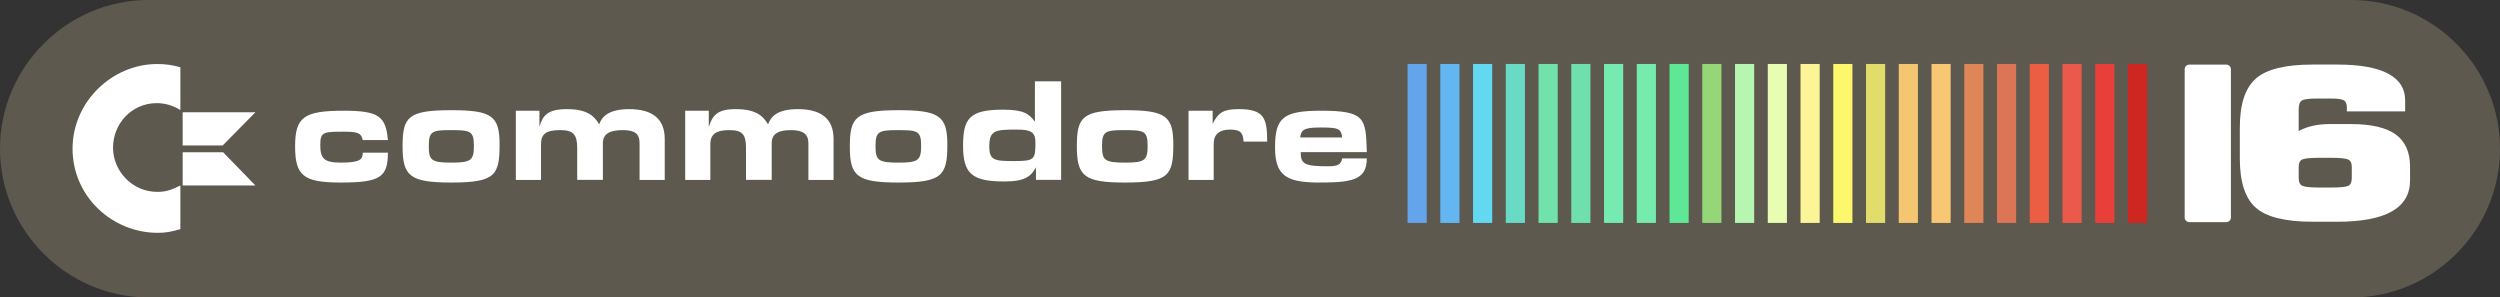 <?xml version="1.0" encoding="UTF-8" standalone="no"?>
<svg
   width="351.747"
   height="41.853"
   viewBox="0 0 351.747 41.853"
   version="1.1"
   xml:space="preserve"
   style="clip-rule:evenodd;fill-rule:evenodd;stroke-linejoin:round;stroke-miterlimit:1.414"
   id="svg59"
   sodipodi:docname="c16.svg"
   inkscape:version="1.1 (c68e22c387, 2021-05-23)"
   xmlns:inkscape="http://www.inkscape.org/namespaces/inkscape"
   xmlns:sodipodi="http://sodipodi.sourceforge.net/DTD/sodipodi-0.dtd"
   xmlns="http://www.w3.org/2000/svg"
   xmlns:svg="http://www.w3.org/2000/svg"><rect x="0" y="0" width="351.747" height="41.853" fill="#333333" stroke="none"/><defs
     id="defs63" /><sodipodi:namedview
     id="namedview61"
     pagecolor="#ffffff"
     bordercolor="#666666"
     borderopacity="1.0"
     inkscape:pageshadow="2"
     inkscape:pageopacity="0.0"
     inkscape:pagecheckerboard="0"
     showgrid="false"
     inkscape:zoom="4.539947"
     inkscape:cx="127.31426"
     inkscape:cy="33.810968"
     inkscape:window-width="1920"
     inkscape:window-height="1017"
     inkscape:window-x="-8"
     inkscape:window-y="-8"
     inkscape:window-maximized="1"
     inkscape:current-layer="g3" /><g
     id="g57"
     transform="translate(-0.464)"
     style="display:inline"><g
       id="g3"
       style="display:inline"><path
         id="path5"
         d="m 21.391,0 h 309.893 c 11.511,0 20.927,9.416 20.927,20.926 0,11.511 -9.416,20.927 -20.927,20.927 H 21.391 C 9.88,41.853 0.464,32.437 0.464,20.926 0.464,9.417 9.88,0 21.391,0 Z"
         style="display:inline;fill:#5d594f;fill-rule:nonzero;fill-opacity:1" /><path
         id="path17"
         d="m 339.555,25.38 c 0,3.879 -3.409,5.818 -10.231,5.818 h -3.49 c -3.844,0 -6.508,-0.665 -7.997,-1.988 -1.49,-1.327 -2.232,-3.622 -2.232,-6.888 V 17.93 c 0,-3.246 0.742,-5.531 2.232,-6.857 1.488,-1.327 4.153,-1.989 7.997,-1.989 h 3.49 c 3.168,0 5.55,0.425 7.146,1.277 1.597,0.851 2.395,2.097 2.395,3.74 v 1.574 h -8.201 v -0.564 c 0,-0.515 -0.148,-0.852 -0.446,-1.01 -0.298,-0.158 -0.894,-0.239 -1.786,-0.239 h -1.95 c -1.108,0 -1.819,0.09 -2.129,0.269 -0.314,0.177 -0.468,0.602 -0.468,1.275 v 3.026 c 1.188,-0.652 2.665,-0.977 4.426,-0.977 h 2.882 c 2.896,0 5.013,0.49 6.354,1.468 1.338,0.98 2.008,2.49 2.008,4.527 z m -8.199,-0.327 v -1.572 c 0,-0.556 -0.183,-0.907 -0.549,-1.055 -0.364,-0.147 -1.157,-0.224 -2.375,-0.224 h -1.582 c -1.22,0 -2.018,0.069 -2.396,0.21 -0.38,0.137 -0.568,0.493 -0.568,1.067 v 1.572 c 0,0.595 0.188,0.966 0.568,1.112 0.378,0.148 1.177,0.224 2.396,0.224 h 1.582 c 1.245,0 2.043,-0.074 2.395,-0.224 0.352,-0.144 0.529,-0.515 0.529,-1.11 z"
         style="display:inline;fill:#ffffff;fill-rule:nonzero" /><path
         id="path171"
         d="m 171.082,15.577 h -3.393 v 9.735 h 3.54 v -5.088 c 0,-1.327 0.812,-1.992 2.288,-1.992 1.475,0 1.845,0.443 1.918,1.695 h 3.32 c 0,-3.318 -0.443,-4.572 -3.984,-4.572 -2.139,0 -2.877,0.443 -3.688,2.065 z M 31.86,21.426 h -5.697 v 4.673 h 10.241 z m 4.543,-5.632 H 26.162 v 4.672 h 5.633 z m 150.98,7.602 c -3.391,0 -3.909,-0.296 -3.909,-1.993 h 9.296 c -0.147,-4.718 -0.147,-5.826 -6.418,-5.826 -5.312,0 -6.493,0.959 -6.493,5.163 0,3.91 1.551,4.869 5.83,4.943 4.795,0 7.082,-0.222 7.082,-3.393 h -3.468 c -0.148,0.737 -0.442,1.106 -1.92,1.106 z m -3.982,-4.056 c 0.148,-1.033 0.442,-1.403 2.802,-1.403 2.584,0 2.952,0.149 3.099,1.403 z m -131.9,0.368 h 3.54 c -0.294,-3.32 -1.254,-4.131 -6.195,-4.131 -5.607,0 -6.861,0.884 -6.861,5.016 0,4.131 1.181,5.089 6.418,5.089 5.532,0 6.639,-0.737 6.639,-4.205 h -3.54 c 0,0.96 -0.369,1.403 -3.099,1.403 -2.361,0 -2.876,-0.589 -2.876,-2.508 0,-1.844 0.515,-1.844 3.32,-1.844 2.064,0 2.432,0.222 2.654,1.18 z m 82.252,0.589 c 0,-3.983 -1.179,-4.793 -6.86,-4.793 -6.123,0 -6.86,1.032 -6.86,5.162 0,4.131 1.032,5.016 6.86,5.016 6.197,0.001 6.86,-1.031 6.86,-5.385 z m -10.105,0.223 c 0,-1.992 0.443,-2.212 3.024,-2.212 2.877,0 3.393,0.072 3.393,2.212 0,1.992 -0.369,2.361 -3.099,2.361 -2.95,0 -3.318,-0.296 -3.318,-2.361 z m 41.899,-0.223 c 0,-3.983 -1.107,-4.793 -6.785,-4.793 -6.049,0 -6.787,0.957 -6.787,5.089 0,4.204 1.032,5.089 6.787,5.089 6.195,0.001 6.785,-1.031 6.785,-5.385 z m -10.031,0.223 c 0,-1.992 0.442,-2.212 3.024,-2.212 2.877,0 3.393,0.072 3.393,2.212 0,1.992 -0.368,2.361 -3.098,2.361 -2.949,0 -3.319,-0.296 -3.319,-2.361 z M 70.755,20.297 c 0,-3.983 -1.107,-4.793 -6.787,-4.793 -6.122,0 -6.86,0.957 -6.86,5.089 0,4.204 1.034,5.089 6.86,5.089 6.197,0.001 6.787,-1.031 6.787,-5.385 z m -9.96,0.223 c 0,-1.992 0.442,-2.212 2.952,-2.212 2.876,0 3.393,0.072 3.393,2.212 0,1.992 -0.37,2.361 -3.099,2.361 -2.878,0 -3.246,-0.296 -3.246,-2.361 z m 85.278,-9.075 v 5.68 c -0.811,-1.106 -1.549,-1.695 -4.499,-1.695 -4.721,0 -5.607,1.254 -5.607,5.089 0,3.911 1.255,5.015 5.828,5.015 2.877,0 3.762,-0.737 4.426,-1.991 v 1.768 h 3.542 V 11.443 Z m -2.582,6.788 c 1.991,0 2.656,0.295 2.656,1.843 0,2.361 -0.149,2.585 -2.95,2.585 -2.804,0 -3.541,-0.076 -3.541,-2.067 0,-2.287 0.885,-2.361 3.835,-2.361 z M 25.842,15.474 V 9.458 C 24.627,9.137 23.793,9.009 22.579,9.009 c -6.338,0 -11.906,5.313 -11.906,11.905 0,6.786 5.632,11.843 11.969,11.843 1.152,0 1.792,-0.129 3.2,-0.514 v -6.144 c -1.409,0.702 -2.111,0.895 -3.263,0.895 -3.521,0 -6.211,-2.944 -6.211,-6.208 0,-3.392 2.625,-6.273 6.146,-6.273 1.217,0 2.241,0.321 3.328,0.961 z m 50.519,0.103 h -3.319 v 9.735 h 3.541 v -5.015 c 0,-1.475 0.737,-1.99 2.73,-1.99 1.844,0 2.361,0.663 2.361,2.507 v 4.498 h 3.614 V 20.15 c 0,-1.401 1.106,-1.843 2.802,-1.843 1.623,0 2.361,0.443 2.361,1.843 v 5.162 h 3.54 v -5.753 c 0,-2.875 -1.77,-4.204 -5.015,-4.204 -2.804,0 -3.837,1.033 -4.206,2.139 -0.738,-1.254 -1.77,-2.139 -4.574,-2.139 -2.656,0 -3.393,0.885 -3.836,2.508 z m 23.827,0 h -3.319 v 9.735 h 3.54 v -5.015 c 0,-1.475 0.885,-1.99 2.655,-1.99 1.845,0 2.361,0.59 2.361,2.507 v 4.498 h 3.616 V 20.15 c 0,-1.401 1.033,-1.843 2.73,-1.843 1.623,0 2.433,0.515 2.433,1.843 v 5.162 h 3.541 v -5.753 c 0,-2.875 -1.77,-4.204 -5.015,-4.204 -2.803,0 -3.764,0.958 -4.205,2.139 -0.738,-1.254 -1.771,-2.139 -4.574,-2.139 -2.581,0 -3.245,0.885 -3.762,2.508 z"
         style="display:inline;fill:#ffffff;fill-rule:nonzero" /><path
         d="m 314.35,9.742 c 0,-0.359 -0.292,-0.651 -0.651,-0.651 h -5.205 c -0.36,0 -0.651,0.292 -0.651,0.651 v 20.859 c 0,0.36 0.291,0.651 0.651,0.651 h 5.205 c 0.359,0 0.651,-0.291 0.651,-0.651 z"
         style="display:inline;fill:#ffffff"
         id="path6" /><g
         id="g54"
         style="display:inline"><rect
           x="299.869"
           y="9.001"
           width="2.695"
           height="22.365"
           style="fill:#ce2722"
           id="rect8" /><rect
           x="295.261"
           y="9.001"
           width="2.695"
           height="22.365"
           style="fill:#e93f3a"
           id="rect10" /><rect
           x="290.654"
           y="9.001"
           width="2.695"
           height="22.365"
           style="fill:#eb584c"
           id="rect12" /><rect
           x="286.047"
           y="9.001"
           width="2.695"
           height="22.365"
           style="fill:#eb5e43"
           id="rect14" /><rect
           x="281.439"
           y="9.001"
           width="2.695"
           height="22.365"
           style="fill:#db7556"
           id="rect16" /><rect
           x="276.832"
           y="9.001"
           width="2.695"
           height="22.365"
           style="fill:#de8658"
           id="rect18" /><rect
           x="272.224"
           y="9.001"
           width="2.695"
           height="22.365"
           style="fill:#f7c774"
           id="rect20" /><rect
           x="267.617"
           y="9.001"
           width="2.695"
           height="22.365"
           style="fill:#f4c672"
           id="rect22" /><rect
           x="263.009"
           y="9.001"
           width="2.695"
           height="22.365"
           style="fill:#e2dc6a"
           id="rect24" /><rect
           x="258.402"
           y="9.001"
           width="2.695"
           height="22.365"
           style="fill:#fdf76e"
           id="rect26" /><rect
           x="253.795"
           y="9.001"
           width="2.695"
           height="22.365"
           style="fill:#fbf598"
           id="rect28" /><rect
           x="249.187"
           y="9.001"
           width="2.695"
           height="22.365"
           style="fill:#e7fdb2"
           id="rect30" /><rect
           x="244.58"
           y="9.001"
           width="2.695"
           height="22.365"
           style="fill:#b6f6b0"
           id="rect32" /><rect
           x="239.972"
           y="9.001"
           width="2.695"
           height="22.365"
           style="fill:#94d678"
           id="rect34" /><rect
           x="235.365"
           y="9.001"
           width="2.695"
           height="22.365"
           style="fill:#5ee895"
           id="rect36" /><rect
           x="230.757"
           y="9.001"
           width="2.695"
           height="22.365"
           style="fill:#75ebad"
           id="rect38" /><rect
           x="226.15"
           y="9.001"
           width="2.695"
           height="22.365"
           style="fill:#75ebb1"
           id="rect40" /><rect
           x="221.542"
           y="9.001"
           width="2.695"
           height="22.365"
           style="fill:#6fe0ad"
           id="rect42" /><rect
           x="216.935"
           y="9.001"
           width="2.695"
           height="22.365"
           style="fill:#71e2ab"
           id="rect44" /><rect
           x="212.328"
           y="9.001"
           width="2.695"
           height="22.365"
           style="fill:#69dac6"
           id="rect46" /><rect
           x="207.72"
           y="9.001"
           width="2.695"
           height="22.365"
           style="fill:#63d9f1"
           id="rect48" /><rect
           x="203.113"
           y="9.001"
           width="2.695"
           height="22.365"
           style="fill:#63b6f1"
           id="rect50" /><rect
           x="198.505"
           y="9.001"
           width="2.695"
           height="22.365"
           style="fill:#64a4ea"
           id="rect52" /></g></g></g></svg>
